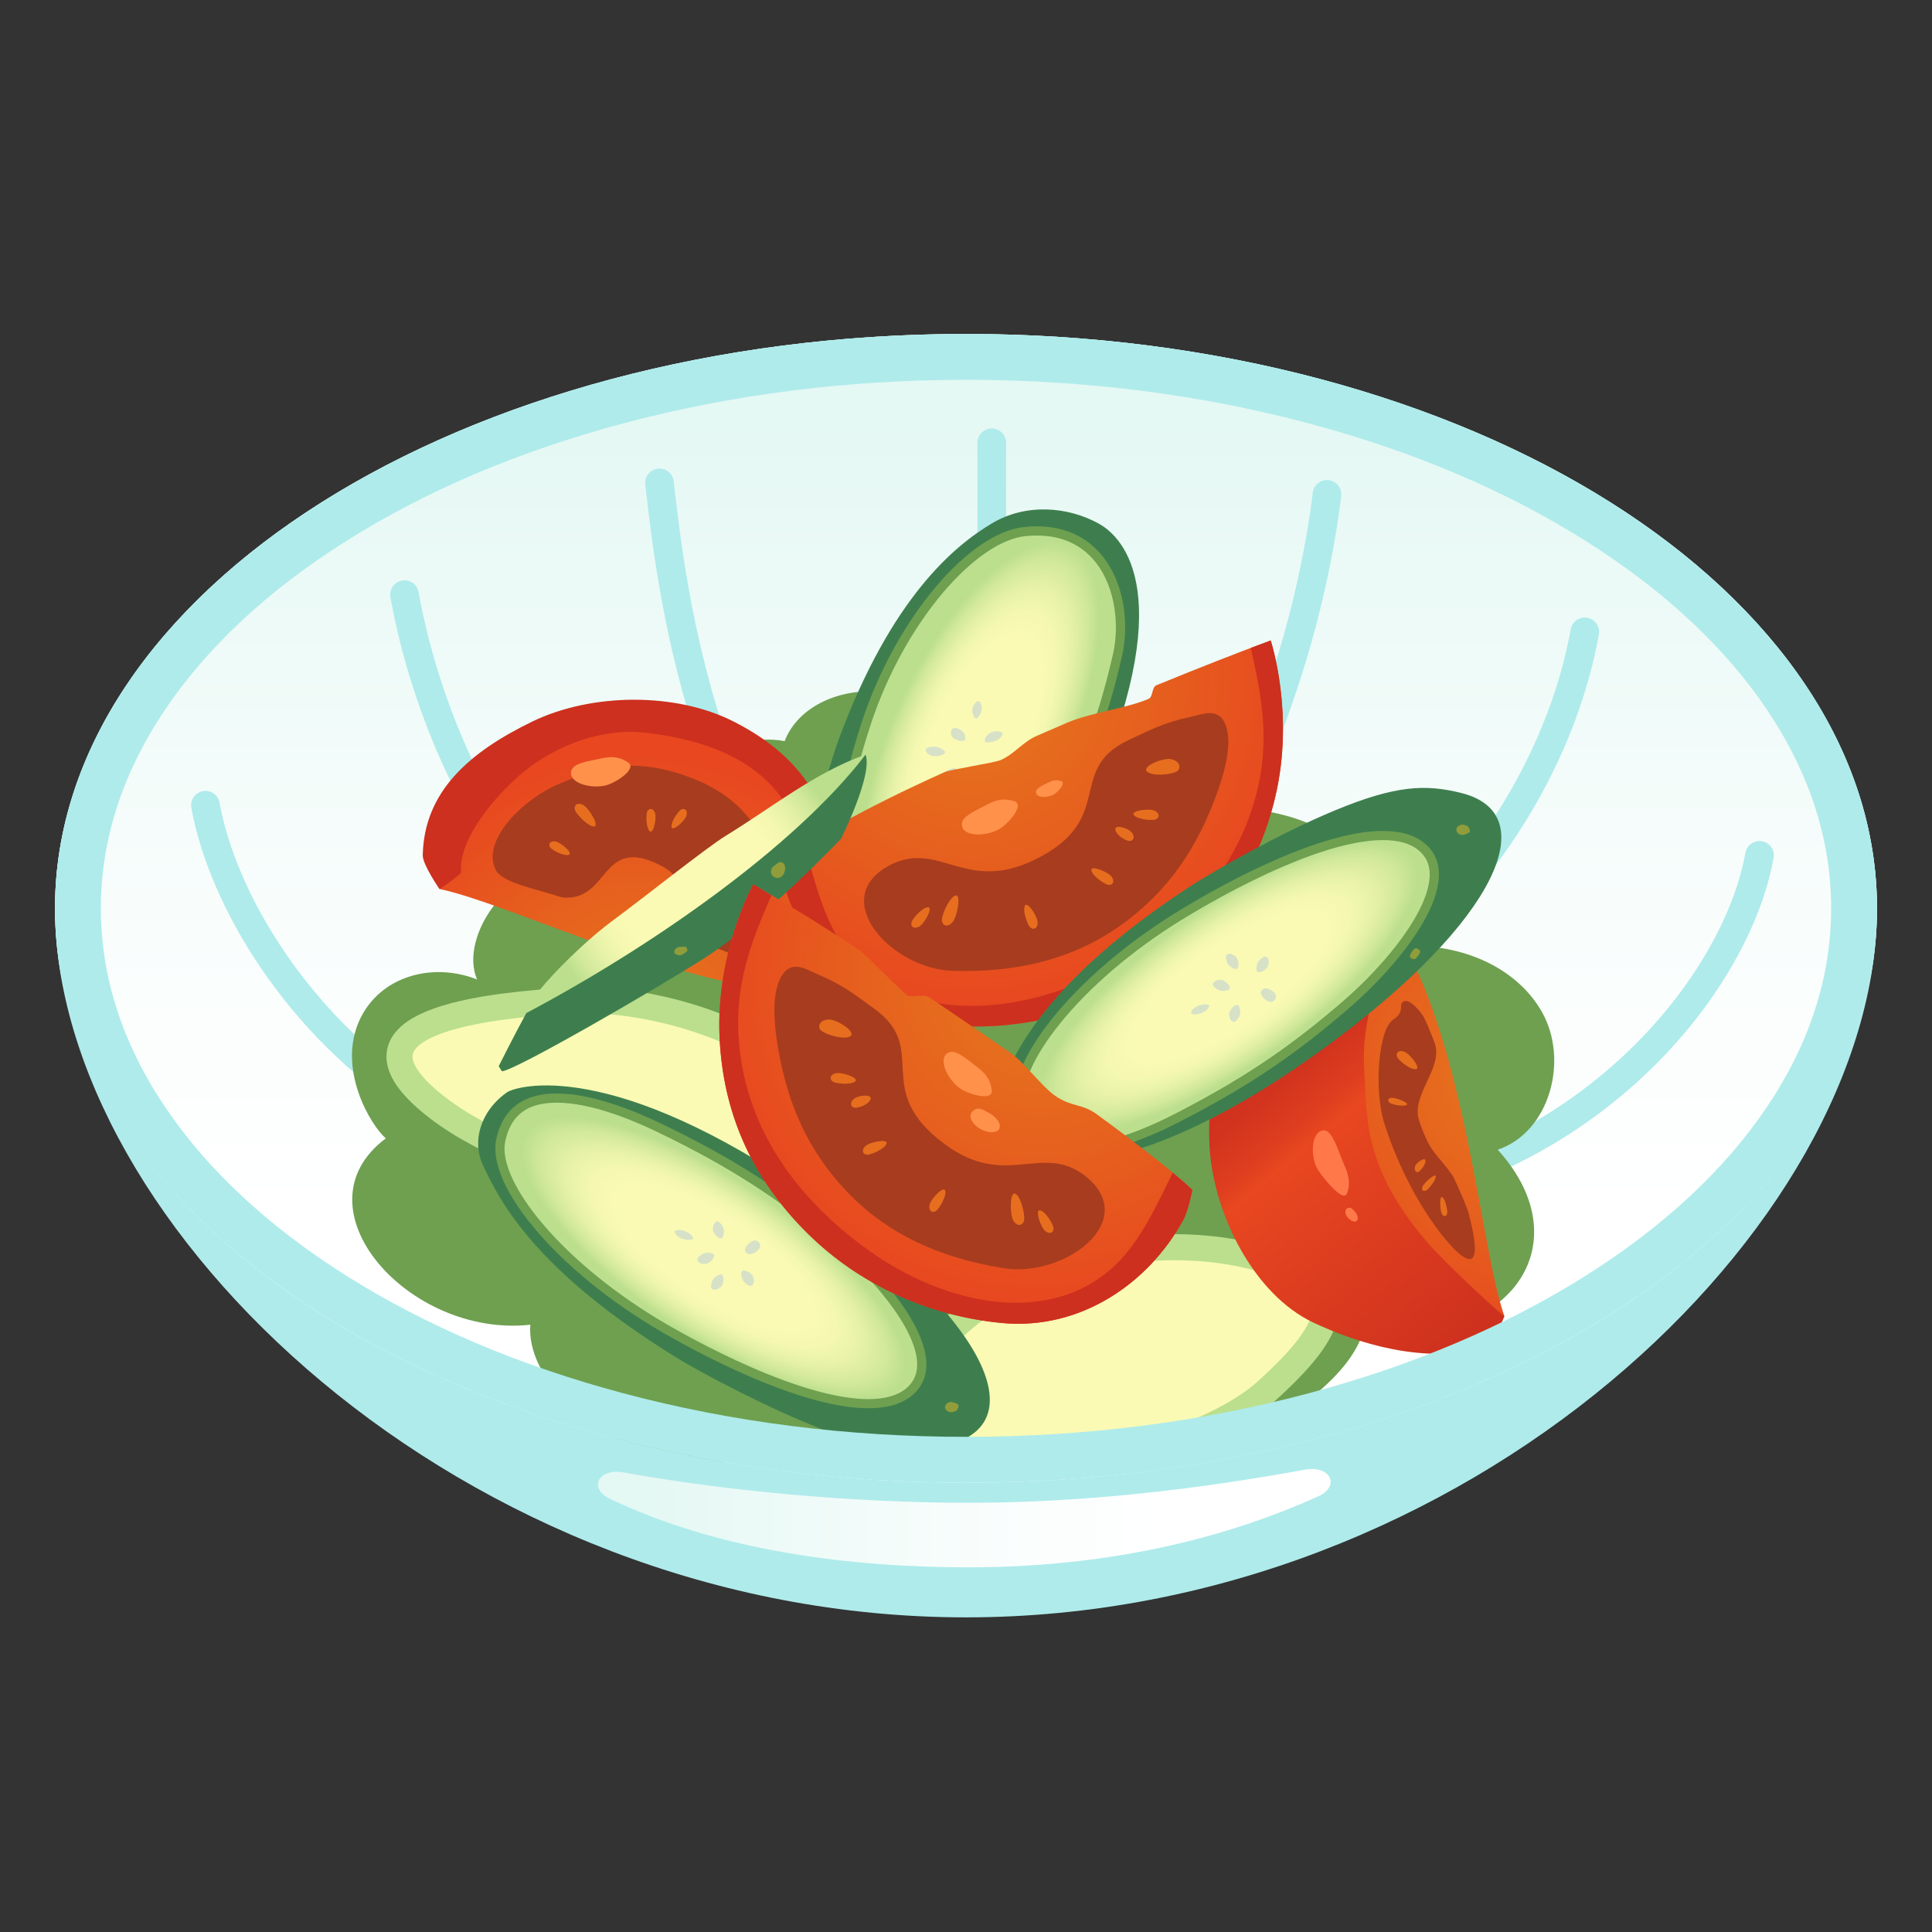 <?xml version="1.0" encoding="UTF-8"?><svg xmlns="http://www.w3.org/2000/svg" xmlns:xlink="http://www.w3.org/1999/xlink" viewBox="0 0 700 700"><rect x="0" y="0" width="700" height="700" fill="#333333" stroke="none"/><defs><style>.cls-1,.cls-2{fill:none;}.cls-3{fill:#afebeb;}.cls-4{fill:url(#_名称未設定グラデーション_1378);}.cls-5{fill:url(#_名称未設定グラデーション_1345);}.cls-6{fill:url(#_名称未設定グラデーション_1355);}.cls-7{fill:url(#_名称未設定グラデーション_1154);}.cls-8{fill:#d7e1c8;}.cls-9{fill:url(#_名称未設定グラデーション_1378-2);}.cls-10{fill:url(#_名称未設定グラデーション_1154-3);}.cls-11{fill:url(#_名称未設定グラデーション_1154-2);}.cls-12{fill:url(#_名称未設定グラデーション_1154-4);}.cls-13{fill:url(#_名称未設定グラデーション_1345-3);}.cls-14{fill:url(#_名称未設定グラデーション_1345-2);}.cls-15{fill:url(#_名称未設定グラデーション_1345-4);}.cls-16{fill:#e66e1e;}.cls-17{isolation:isolate;}.cls-18{mix-blend-mode:multiply;}.cls-19{fill:#fafab4;stroke:#bbdf8d;stroke-miterlimit:10;stroke-width:9.44px;}.cls-20{fill:#ff914b;}.cls-21{fill:#3e7e4e;}.cls-22{fill:#cd301e;}.cls-23{fill:#ff784a;}.cls-24{fill:#919d3b;}.cls-25{clip-path:url(#clippath);}.cls-26{fill:#a83c1e;}.cls-2{stroke:#afebeb;stroke-linecap:round;stroke-linejoin:round;stroke-width:10.38px;}.cls-27{fill:#6ea050;}</style><linearGradient id="_名称未設定グラデーション_1378" x1="350" y1="122.61" x2="350" y2="527.62" gradientUnits="userSpaceOnUse"><stop offset=".07" stop-color="#e4f8f4"/><stop offset=".14" stop-color="#e8f9f5"/><stop offset=".5" stop-color="#f8fdfc"/><stop offset=".78" stop-color="#fff"/></linearGradient><clipPath id="clippath"><ellipse class="cls-1" cx="350" cy="329.11" rx="330.07" ry="208.11"/></clipPath><radialGradient id="_名称未設定グラデーション_1345" cx="530.67" cy="582" fx="530.67" fy="582" r="28.88" gradientTransform="translate(-820.73 1577.54) rotate(10.77) scale(1.12 -2.59) skewX(25.85)" gradientUnits="userSpaceOnUse"><stop offset=".51" stop-color="#fafab4"/><stop offset=".63" stop-color="#f5f8b1"/><stop offset=".76" stop-color="#e7f2a8"/><stop offset=".9" stop-color="#d1e89a"/><stop offset="1" stop-color="#bbdf8d"/></radialGradient><radialGradient id="_名称未設定グラデーション_1154" cx="253.52" cy="387.46" fx="253.52" fy="387.46" r="102.35" gradientTransform="translate(591.73 665.69) rotate(162.04)" gradientUnits="userSpaceOnUse"><stop offset=".24" stop-color="#e66e1e"/><stop offset=".62" stop-color="#e65c1e"/><stop offset="1" stop-color="#e84720"/></radialGradient><radialGradient id="_名称未設定グラデーション_1154-2" cx="472.58" cy="242.61" fx="472.58" fy="242.61" r="121.65" gradientTransform="translate(812.37 -20.1) rotate(177.29) scale(1 -1)" xlink:href="#_名称未設定グラデーション_1154"/><radialGradient id="_名称未設定グラデーション_1345-2" cx="252.53" cy="321.08" fx="252.53" fy="321.08" r="55.28" gradientTransform="matrix(1,0,0,1,0,0)" xlink:href="#_名称未設定グラデーション_1345"/><radialGradient id="_名称未設定グラデーション_1154-3" cx="536.06" cy="348.25" fx="536.06" fy="348.25" r="102.35" gradientTransform="translate(379.91 -227.21) rotate(41.2)" xlink:href="#_名称未設定グラデーション_1154"/><linearGradient id="_名称未設定グラデーション_1355" x1="441.47" y1="352.93" x2="547.98" y2="479.84" gradientUnits="userSpaceOnUse"><stop offset=".17" stop-color="#cd301e"/><stop offset=".27" stop-color="#d1331e"/><stop offset=".37" stop-color="#df3f1f"/><stop offset=".41" stop-color="#e84720"/><stop offset=".98" stop-color="#cd301e"/></linearGradient><radialGradient id="_名称未設定グラデーション_1345-3" cx="330.01" cy="552.69" fx="330.01" fy="552.69" r="28.44" gradientTransform="translate(1396.77 1608.68) rotate(-56.38) scale(1 -2.87)" xlink:href="#_名称未設定グラデーション_1345"/><radialGradient id="_名称未設定グラデーション_1345-4" cx="417.09" cy="377.53" fx="417.09" fy="377.53" r="28.44" gradientTransform="translate(1089.65 -608.11) rotate(54.78) scale(1 2.87)" xlink:href="#_名称未設定グラデーション_1345"/><radialGradient id="_名称未設定グラデーション_1154-4" cx="360.19" cy="346.88" fx="360.19" fy="346.88" r="121.65" gradientTransform="translate(107.77 -68.23) rotate(13.47)" xlink:href="#_名称未設定グラデーション_1154"/><linearGradient id="_名称未設定グラデーション_1378-2" x1="216.63" y1="550.06" x2="482.13" y2="550.06" xlink:href="#_名称未設定グラデーション_1378"/></defs><g class="cls-17"><g id="_レイヤー_1"><path class="cls-3" d="M19.93,329.11c0-114.94,147.78-208.11,330.07-208.11s330.07,93.17,330.07,208.11-147.78,256.89-330.07,256.89S19.93,444.04,19.93,329.11Z"/><ellipse class="cls-4" cx="350" cy="329.11" rx="330.07" ry="208.11"/><path class="cls-2" d="M238.94,174.97c4.16,35.42,16.09,156.21,104.58,206.46"/><path class="cls-2" d="M146.56,215.45c12.14,67.43,60.72,165.55,179.05,182.16"/><path class="cls-2" d="M74.43,291.74c12.14,67.43,107.43,183.2,263.12,114.69"/><path class="cls-2" d="M480.78,179.12c-4.16,35.42-26.47,152.06-114.96,202.31"/><line class="cls-2" x1="359.34" y1="160.44" x2="359.34" y2="395.02"/><path class="cls-2" d="M574.2,228.95c-12.14,67.43-72.14,152.06-190.46,168.67"/><path class="cls-2" d="M637.51,309.91c-12.14,67.43-116.25,172.3-271.94,103.79"/><g class="cls-25"><path class="cls-27" d="M172.84,354.87c-16.28-6.4-35.16-1.15-42.5,14.58-8.33,17.86,3.97,38.28,9.44,43-33.56,25.17,8.39,72.37,52.36,67.52-1.46,19.94,22.78,40.36,42.03,45.75,26.22,7.34,38.81,4.2,57.68-7.34,12.34,15.61,36.71,18.88,46.92,7.67,24.4,11.21,53.77,1.77,53.06-22.96,9.97,15.92,30.21,24.67,48.64,21.04,18.43-3.63,50.61-25,53.8-43.5,49.29,10.14,80.76-28.32,48.39-64.07,18.88-6.39,25.84-32.51,16.04-49.86-9.8-17.36-31.52-25.44-51.38-23.69.1-21.42-17.66-39.87-38.04-46.49-20.37-6.62-42.62-3.63-63.37,1.67.27-18.93-39.59-36.76-60.56-24.18-3.15-30.42-51.39-30.42-61.06-5.5-21.79-3.94-37.11,14.27-34.21,29.32-23.94-7.23-39.41-3.47-47.36,20.23-16.78-6.29-36.71,20.98-29.87,36.81Z"/><path class="cls-21" d="M398.19,189.76c-11.2-6.22-26.4-7.52-38.74-.17-13.72,8.16-36.5,26.91-55.56,78.28-3.39,9.14-10.25,33.5-12.44,51.96-2.5,21.05.81,29.96,8.86,39.49,18.68,22.11,65.6-5.03,93.86-68.19,33.68-75.28,12.91-96.42,4.02-101.36Z"/><path class="cls-5" d="M323.78,342.52c-2.81,0-5.39-.53-7.65-1.56-8.79-4.02-12.77-15.1-11.84-32.92.97-18.54,7.15-38.77,9.77-46.61,12.01-36.02,37.74-66.91,57.34-68.85,1.43-.14,2.84-.21,4.19-.21,9.58,0,17.18,3.45,22.61,10.24,6.89,8.63,9.52,22.21,6.71,34.59-6.2,27.31-13.82,44.29-24.12,62.84-4.94,8.91-14.46,19.57-24.82,27.82-11.87,9.45-23.3,14.65-32.19,14.65h0Z"/><path class="cls-27" d="M375.6,194.03c9.04,0,16.21,3.24,21.31,9.62,7.49,9.38,8.6,23.42,6.39,33.18-6.16,27.11-13.73,43.98-23.95,62.4-4.85,8.73-14.2,19.2-24.4,27.33-11.58,9.21-22.64,14.29-31.15,14.29-2.57,0-4.91-.47-6.96-1.41-17.3-7.92-11.45-46.69-1.18-77.48,5.84-17.51,15.03-34.23,25.89-47.1,10.33-12.24,21.27-19.75,30.04-20.62,1.37-.14,2.73-.2,4.03-.2M375.6,190.7c-1.4,0-2.85.07-4.36.22-20.08,1.99-46.35,32.78-58.76,69.98-8.84,26.49-18.42,71.78,2.96,81.57,2.57,1.18,5.38,1.71,8.35,1.71,20.49,0,48.63-25.59,58.47-43.33,11.27-20.31,18.38-37.26,24.29-63.28,4.33-19.07-3.44-46.87-30.95-46.87h0Z"/><g class="cls-18"><path class="cls-8" d="M354.27,277.34c1.31-1.17,4.89.23,5.56,1.52s-1.34,2.94-3.57,2.01-3.29-2.37-1.98-3.53Z"/></g><g class="cls-18"><path class="cls-8" d="M357.91,269c-2.02.12-1.04-2.23.76-3.41s5.84-.8,4.25,1.12-3,2.16-5.02,2.29Z"/></g><g class="cls-18"><path class="cls-8" d="M354.31,259.94c-1.16,1.19-1.99-.95-2.02-2.67s2.09-4.53,3-2.48.18,3.96-.98,5.15Z"/></g><g class="cls-18"><path class="cls-8" d="M349.78,267.53c.09,1.52-2.99,1.02-4.48-.23s-.84-4.35,1.65-3.35c2.48,1.01,2.74,2.05,2.83,3.58Z"/></g><g class="cls-18"><path class="cls-8" d="M342.09,272c1.32,1.09-1.64,2.16-3.9,1.94-2.26-.22-4.26-2.83-1.38-3.26,2.88-.42,3.96.23,5.28,1.32Z"/></g><g class="cls-18"><path class="cls-8" d="M345.09,278.39c1.92-.58,1.92,1.83.64,3.35s-5.36,2.1-4.6-.06,2.04-2.71,3.96-3.29Z"/></g><path class="cls-24" d="M314.47,357.43c-.6-.58-1.19-.8-1.43-1.54-.24-.73-.02-1.63.79-2.12,1.36-.83,3.53.18,3.4,1.46s.22,2.31-1.46,2.28l-1.31-.08Z"/><path class="cls-24" d="M357.91,328.79c.7.26,1.5-.63,2.53-1.82.45-.52.34-.88-.12-1.35-.24-.23-1.05-.57-1.34-.43-1.26.64-2.47,2.12-2.45,2.54s.68.79,1.38,1.05Z"/><path class="cls-7" d="M299.07,360.04c-49.07.43-112.77-32.27-139.84-37.94,0,0,.6-12.52,1.7-15.75,6.09-17.78,12.55-25.02,35.67-36.26,21.36-10.38,51.06-10.49,72.21.31,9.47,4.83,17.68,17.98,24.68,33.49,6.38,14.13,5.58,56.15,5.58,56.15Z"/><path class="cls-22" d="M299.07,360.04c-2.2.02-5.74,0-8.13,0,1.5-1.47,2.71-3.84,3.31-5.02-.49-14.31,2.94-26.18-2.57-47.57-7.45-28.89-31.25-39.17-59.08-42.1-9.2-.97-26.05,1.17-42.02,13.62-8.67,6.76-24.77,24.03-23.49,37.25-1.5,1.47-6.28,5-7.86,5.89,0,0-6.13-8.84-6.06-12.24.49-22.88,16.51-37.17,39.63-48.41,21.36-10.38,51.96-10.78,73.11.02,20.12,10.27,31.24,23.93,35.89,43.69,5.25,22.32,3.67,43.49,1.66,50.83-1.5,1.47-4.39,4.06-4.39,4.06Z"/><path class="cls-26" d="M249.7,281.54c21.33,7.9,28.92,22.76,31.47,39.19,2.29,14.8-.43,14.15-1.07,21.09-.48,5.27-10.15,5.46-13.41,4.35-4.45-1.52-8.78-3.32-15.99-6.67-16.28-7.57,5.2-17.49-11.37-25.95-22.05-11.25-18.22,13.37-35.76,11.59-8.89-3.05-21.54-5.09-23.99-10.01-5.39-10.83,10.53-26.15,23.44-31.31,9.26-3.7,23.22-10.98,46.68-2.28Z"/><path class="cls-16" d="M215.17,299.43c2.25.02-1.8-6.71-3.92-7.79-2.51-1.28-3.63.64-2.74,2.28s4.57,5.49,6.66,5.51Z"/><path class="cls-16" d="M254.97,331.77c-2.53,1.2,4.12,5.59,6.84,5.51,3.21-.1,3.86-2.59,2.35-3.72s-6.84-2.9-9.2-1.79Z"/><path class="cls-16" d="M206.07,309.73c1.76-.58-2.96-4.6-4.87-4.86-2.25-.31-2.68,1.44-1.61,2.45s4.84,2.95,6.48,2.41Z"/><path class="cls-16" d="M235.38,301.16c1.35,1.27,2.63-4.8,1.94-6.6-.81-2.12-2.55-1.67-2.92-.24s-.28,5.66.98,6.84Z"/><path class="cls-16" d="M243.32,299.67c.36,1.82,4.93-2.38,5.42-4.24.58-2.2-1.11-2.84-2.24-1.9s-3.52,4.44-3.18,6.14Z"/><path class="cls-16" d="M259.58,314.61c-.83,1.66,3.96,1.79,5.48.62,1.81-1.38.87-2.92-.6-2.87s-4.11.71-4.88,2.25Z"/><path class="cls-16" d="M265.44,320.24c-1.08,1.51,5.11,1.97,6.8,1.06,2-1.08,1.31-2.75-.15-2.93-1.46-.18-5.65.47-6.65,1.87Z"/><path class="cls-19" d="M371.97,462.68c-15.2,7.06-69.87,44.99-24.37,61.62,41.15,15.04,92.94-3.83,110.98-20.04,26.2-23.55,28.77-36.28,6.87-45.25-29.11-11.92-69.08-7.66-93.48,3.67Z"/><path class="cls-11" d="M460.39,232.06c-11.77,4.32-26.05,9.94-41.4,16.22-1.76.72-1.13,4.23-2.91,4.97-8.89,3.67-20.47,4.76-29.68,8.71-3.55,1.53-7.11,3.06-10.65,4.61-5.33,2.32-7.97,6.49-13.2,8.82-2.29,1.02-18.1,3.37-20.35,4.38-30.79,13.84-46.94,23.8-58.78,31.34,0,0,0,7.57,1.16,11.19,7.99,25,29.18,46.5,57.74,49.12,26.39,2.42,52.91-3.9,74.93-18.65,24.53-16.42,38.64-38.15,44.77-63.93,7.19-30.22-1.63-56.77-1.63-56.77Z"/><path class="cls-22" d="M460.39,232.06c-2.31.85-4.71,1.74-7.2,2.69,4.01,17.85,7.1,34,1.83,53.64-8.64,32.16-32.82,53.56-61.24,66.52-30.38,13.85-69.12,14.91-88.24-12.11-6.82-9.64-10.09-22.18-13.96-36.48-3.2,1.77-5.94,3.37-8.15,4.78,0,0,0,7.57,1.16,11.19,7.99,25,29.18,46.5,57.74,49.12,26.39,2.42,52.91-3.9,74.93-18.65,24.53-16.42,38.64-38.15,44.77-63.93,7.19-30.22-1.63-56.77-1.63-56.77Z"/><path class="cls-26" d="M404.87,336.08c19.14-13.26,28.87-29.64,35.45-46.99,3.11-8.19,6.76-20.32,3.36-27.31-2.58-5.31-7.89-3.02-11.65-2.21-10.87,2.35-14.91,4.78-22.97,8.5-23.2,10.73-4.06,28.9-34.4,43.53-24.89,12-34.29-7.08-51.9,1.68-23.48,11.97.21,38.05,22.77,38.49,11.12.21,36.38.22,59.33-15.69Z"/><path class="cls-16" d="M346.08,324.51c2.35-.91.77,7.71-1.02,9.68-2.11,2.32-4.04.76-3.77-1.3s2.61-7.53,4.79-8.38Z"/><path class="cls-16" d="M415.71,279.68c-2.53-1.84,5.68-5.28,8.64-4.62,3.5.78,3.7,3.64,1.81,4.57s-8.1,1.77-10.45.05Z"/><path class="cls-16" d="M336.21,328.71c2.07-.09-1.28,5.97-3.17,7-2.23,1.21-3.37-.45-2.65-1.93s3.89-4.99,5.81-5.07Z"/><path class="cls-16" d="M371.33,328.16c.91-1.86,4.64,3.98,4.63,6.13,0,2.54-2.01,2.74-2.96,1.4s-2.52-5.8-1.67-7.53Z"/><path class="cls-16" d="M395.43,315.36c-.34-2.04,6.09.54,7.33,2.29,1.47,2.07-.04,3.4-1.59,2.86s-5.42-3.25-5.74-5.15Z"/><path class="cls-16" d="M404.1,300.59c-.34-2.04,4.81-.6,6.05,1.15,1.47,2.07-.04,3.4-1.59,2.86s-4.15-2.11-4.46-4.01Z"/><path class="cls-16" d="M410.79,295.31c-1.29-1.62,5.58-2.49,7.52-1.57,2.29,1.09,1.62,2.99,0,3.27s-6.32-.2-7.52-1.71Z"/><path class="cls-19" d="M203.1,362.67c-16.7,1.43-84.5,5.17-47.44,36.37,33.52,28.21,100.36,37.07,122.86,28.01,32.68-13.16,31.18-19.92,13.67-35.84-23.27-21.16-62.29-30.84-89.1-28.54Z"/><path class="cls-14" d="M193.78,368.58c12.46-2.47,83.88-46.42,114.91-80.13,3.83-4.16,7.67-10.14,4.83-15.03-18.42,6.59-33.86,19.19-50.55,29.39-6.85,4.18-30.15,22.78-41.44,31.09-13.51,9.94-40.2,37.15-27.74,34.68Z"/><path class="cls-21" d="M180.68,386.31l1.18,1.84c4.99-.3,57.74-30.96,73.57-41.14,21.58-13.87,49.32-43.15,49.32-43.15,0,0,11.56-23.12,8.86-30.44-25.4,33.23-77.55,69.61-122.91,93.63-4.62,8.48-10.02,19.26-10.02,19.26Z"/><path class="cls-24" d="M281.95,312.57c.74-.52,1.86-.05,2.28.75.42.8.29,1.79,0,2.64-.23.64-.56,1.27-1.1,1.68-.99.76-2.58.54-3.33-.45-.75-.99-.52-2.58.48-3.33l1.68-1.29Z"/><path class="cls-24" d="M244.75,343.82c.82-.9,1.91-.77,3.39-.8.64-.01.96.87.86,1.51-.05.3-.98.74-1.56,1.19-.58.45-1.8.72-3-.32,0,0-.52-.67.31-1.57Z"/><path class="cls-10" d="M505.94,337.37c25.53,41.91,30.11,113.37,39.12,139.52,0,0-11.06,5.91-14.39,6.61-18.39,3.89-27.92,2.06-49.41-12.04-19.86-13.02-35.19-38.46-36.76-62.16-.7-10.61,6.37-24.4,16.1-38.36,8.86-12.72,45.35-33.58,45.35-33.58Z"/><path class="cls-6" d="M505.94,337.37c1.15,1.88-13.25,24.59-11.66,49.91,1.05,16.78-.82,34.76,22.03,61.88,7.09,8.41,27.19,26.83,28.76,27.73,0,0-4.13,10.57-7.41,11.48-21.35,5.89-45.47-1.45-61.88-9.21-21.46-10.16-35.89-39.08-37.47-62.78-1.5-22.54,4.53-39.09,19.11-53.21,16.47-15.95,35.46-25.45,42.79-27.48,2.03.53,5.73,1.69,5.73,1.69Z"/><path class="cls-26" d="M501.62,407.21c-3.92-12.26-2.21-34.27,3.15-37.76,4.83-3.14,1.34-6.11,4.28-6.73,2.23-.47,6.12,4.33,6.97,6.11,1.16,2.42,2.18,4.83,3.73,8.88,3.49,9.14-8.81,19.04-5.54,28.45,4.34,12.52,6.05,11.08,12.29,20.07,2.33,4.85,5.05,11.28,5.59,13.32,3.1,11.71,3.9,20.6-3.19,14.86-5.08-4.12-18.88-20.98-27.27-47.2Z"/><path class="cls-16" d="M513,387.39c2.06-.25-2.25-5.68-4.28-6.38-2.4-.82-3.25,1-2.29,2.34s4.66,4.28,6.57,4.04Z"/><path class="cls-16" d="M509.7,400.31c1.04-.74-4.05-2.7-5.54-2.53-1.76.2-1.35,1.52-.16,2.04s4.73,1.18,5.69.49Z"/><path class="cls-16" d="M520.18,426.2c-.18-1.26-4.26,2.36-4.79,3.77-.62,1.66.74,1.9,1.74,1.07s3.21-3.66,3.04-4.84Z"/><path class="cls-16" d="M522.56,433.75c-1.09-.66-.87,4.79-.11,6.09.89,1.53,1.94.63,1.93-.67s-.8-4.81-1.82-5.42Z"/><path class="cls-16" d="M516.48,420.54c-.06-1.53-3.27.62-3.74,1.97-.56,1.59.43,2.52,1.22,2.07s2.58-2.61,2.53-4.04Z"/><path class="cls-21" d="M183.6,395.83c-10.13,7.23-12.36,18.29-8.72,26.12,6.28,13.53,18.93,38.21,69.97,69.79,9.08,5.62,33.93,18.81,53.63,26.35,22.48,8.6,33.27,8.67,46.14,5.06,29.87-8.38,11.4-46.6-49.94-89.37-73.09-50.97-107.7-40.36-111.09-37.95Z"/><path class="cls-13" d="M314.63,508.58c-24.93,0-63.02-21.02-74.1-27.47-36.18-21.04-62.68-51.55-59.09-68.03,2.24-10.25,8.86-15.23,20.25-15.23,12.16,0,26.77,5.78,36.88,10.64,28.34,13.6,44.85,25.14,62.3,39.35,22.75,18.53,33.02,36.65,33.1,46.4.04,4.14-1.45,7.42-4.54,10.03-3.39,2.86-8.37,4.31-14.8,4.31h0Z"/><path class="cls-27" d="M201.69,399.52c11.85,0,26.21,5.69,36.16,10.47,28.19,13.53,44.61,25,61.97,39.14,15.57,12.68,32.38,32.21,32.49,45.13.03,3.61-1.26,6.48-3.95,8.75-3.08,2.6-7.7,3.92-13.73,3.92-9.33,0-21.67-3.07-36.68-9.13-15.48-6.25-29.56-14.03-36.58-18.11-17.66-10.27-33.46-23.04-44.49-35.96-10.34-12.11-15.37-23.15-13.81-30.28,2.07-9.5,7.99-13.92,18.62-13.92M201.69,396.19c-10.56,0-19.19,4.23-21.87,16.54-3.71,17.03,22.51,48.1,59.88,69.82,20.51,11.92,53.2,27.69,74.93,27.69,6.47,0,11.96-1.39,15.88-4.7,16.22-13.69-9.51-43.46-28.58-58.99s-35.67-26.62-62.63-39.56c-11.06-5.3-25.58-10.8-37.6-10.8h0Z"/><g class="cls-18"><path class="cls-8" d="M270.11,453.52c-.9-1.43,1.69-3.93,3.31-4.07s2.85,2.01,1.17,3.55-3.58,1.95-4.48.52Z"/></g><g class="cls-18"><path class="cls-8" d="M261.99,447.95c-.46,1.69-2.76.16-3.53-1.68s.84-5.02,2.49-3.13,1.5,3.12,1.04,4.81Z"/></g><g class="cls-18"><path class="cls-8" d="M250.94,448.07c.97,1.32-1.63,1.33-3.54.82s-4.39-3.12-1.85-3.22,4.42,1.08,5.39,2.4Z"/></g><g class="cls-18"><path class="cls-8" d="M257.99,454.13c1.7.4.25,2.76-1.57,3.59s-5.05-.67-3.21-2.39,3.07-1.6,4.78-1.2Z"/></g><g class="cls-18"><path class="cls-8" d="M260.65,461.81c1.59-.74,1.9,2.01.99,3.79s-4.38,2.6-4,.11,1.42-3.16,3.01-3.9Z"/></g><g class="cls-18"><path class="cls-8" d="M268.57,461.35c-.08-1.75,2.58-1,3.88.52s.74,5.04-1.41,3.74c-2.15-1.3-2.39-2.51-2.47-4.26Z"/></g><path class="cls-24" d="M346.72,510.99c-.82.31-1.24.72-2.11.69-.88-.03-1.8-.49-2.11-1.31-.51-1.37,1.24-2.83,2.61-2.33s2.61.54,2.08,1.9l-.47,1.05Z"/><path class="cls-24" d="M327.92,466.57c.5-.49-.26-1.42-1.27-2.64-.44-.53-.87-.56-1.52-.32-.33.12-.94.68-.87.96.33,1.23,1.62,2.68,2.08,2.79s1.07-.31,1.57-.8Z"/><path class="cls-21" d="M372.1,419.1c-10.33-6.95-12.86-17.94-9.45-25.87,5.9-13.7,17.86-38.73,67.99-71.72,8.92-5.87,33.39-19.75,52.88-27.83,22.23-9.22,33.02-9.6,45.98-6.35,30.1,7.55,12.69,46.26-47.42,90.73-71.64,52.99-106.54,43.35-109.98,41.03Z"/><path class="cls-15" d="M389.11,416.59c-10.77,0-17.2-4.8-19.65-14.67-4.05-16.37,21.59-47.62,57.17-69.66,11.19-6.93,49.62-29.54,74.46-29.54,5.88,0,10.51,1.32,13.76,3.91,3.17,2.52,4.74,5.76,4.82,9.9.19,9.75-9.57,28.16-31.8,47.31-17.05,14.69-33.23,26.69-61.18,41.07-10.35,5.33-25.27,11.67-37.59,11.67Z"/><path class="cls-27" d="M501.09,301.06v3.32h0c5.49,0,9.77,1.19,12.72,3.55,2.75,2.2,4.13,5.02,4.2,8.63.25,12.92-16.01,32.91-31.22,46.02-16.96,14.61-33.05,26.55-60.85,40.86-18.45,9.5-30.21,11.49-36.83,11.49-10.04,0-15.77-4.26-18.03-13.41-1.75-7.09,2.97-18.26,12.96-30.66,10.66-13.22,26.1-26.43,43.46-37.19,7.06-4.37,21.22-12.71,36.79-19.44,15.12-6.54,27.5-9.85,36.79-9.85v-3.32M501.09,301.06c-21.72,0-54.79,17.06-75.33,29.79-36.75,22.76-62.09,54.55-57.9,71.47,2.92,11.81,11.19,15.94,21.26,15.94,12.23,0,27.12-6.08,38.35-11.86,26.59-13.68,42.87-25.23,61.5-41.29,18.64-16.06,43.52-46.53,26.93-59.77-3.76-3-8.85-4.27-14.8-4.27h0Z"/><g class="cls-18"><path class="cls-8" d="M456.98,359.02c-.86,1.46,1.8,3.88,3.42,3.97s2.8-2.09,1.07-3.58c-1.73-1.49-3.63-1.85-4.49-.39Z"/></g><g class="cls-18"><path class="cls-8" d="M449.01,364.82c-.51-1.68-2.77-.08-3.49,1.78s.98,5,2.58,3.06,1.42-3.16.91-4.84Z"/></g><g class="cls-18"><path class="cls-8" d="M437.96,365.01c.93-1.35-1.67-1.29-3.56-.72s-4.3,3.24-1.76,3.27,4.39-1.21,5.32-2.55Z"/></g><g class="cls-18"><path class="cls-8" d="M444.83,358.75c1.69-.45.17-2.76-1.67-3.54s-5.02.81-3.14,2.48c1.89,1.66,3.12,1.52,4.81,1.07Z"/></g><g class="cls-18"><path class="cls-8" d="M447.28,351c1.61.69,1.85-2.06.88-3.81s-4.45-2.48-4,0,1.51,3.12,3.11,3.82Z"/></g><g class="cls-18"><path class="cls-8" d="M455.21,351.24c-.03,1.75,2.61.92,3.86-.63s.6-5.05-1.52-3.7c-2.12,1.36-2.31,2.58-2.35,4.33Z"/></g><path class="cls-24" d="M531.94,299.43c-.83-.29-1.26-.68-2.13-.63-.88.05-1.79.54-2.07,1.37-.47,1.38,1.31,2.79,2.67,2.25s2.59-.61,2.03-1.96l-.5-1.03Z"/><path class="cls-24" d="M514.39,344.36c.51.48-.22,1.43-1.19,2.67-.42.54-.86.58-1.51.36-.33-.11-.96-.66-.89-.94.29-1.24,1.54-2.72,2.01-2.85s1.08.28,1.59.75Z"/><path class="cls-12" d="M272.91,320.41c14.27,8.55,19.65,11.4,38.71,24.01,1.72,1.14,14.96,14.71,16.69,15.86,2.41,1.6,6.13-.44,8.55,1.19,9.86,6.62,19.76,13.39,29.31,20.03,4.81,3.34,11.34,12.14,15.92,15.38,5.98,4.25,9.9,2.89,15.28,6.83,15.52,11.37,28.01,21.12,34.65,27.36,0,0-1.41,7.44-3.22,10.78-12.51,23.07-37.34,40.23-65.9,37.48-26.38-2.55-51.25-13.71-70.13-32.3-21.03-20.71-30.84-44.69-32.06-71.16-1.43-31.03,12.2-55.47,12.2-55.47Z"/><path class="cls-22" d="M272.91,320.41c2.11,1.26,4.3,2.59,6.57,3.98-7.27,16.79-13.32,32.07-11.81,52.36,2.48,33.21,22.24,58.74,47.75,76.78,27.26,19.28,65.12,27.55,88.95,4.57,8.5-8.2,14.05-19.9,20.53-33.23,2.81,2.33,5.21,4.42,7.12,6.22,0,0-1.41,7.44-3.22,10.78-12.51,23.07-37.34,40.23-65.9,37.48-26.38-2.55-51.25-13.71-70.13-32.3-21.03-20.71-30.84-44.69-32.06-71.16-1.43-31.03,12.2-55.47,12.2-55.47Z"/><path class="cls-26" d="M308.05,432.97c-16.33-16.6-22.83-34.51-26.06-52.78-1.52-8.62-2.85-21.22,1.8-27.46,3.52-4.73,8.32-1.49,11.85,0,10.25,4.34,13.76,7.47,20.98,12.64,20.79,14.87-1.4,29.15,25.67,49.18,22.21,16.43,35.01-.56,50.67,11.34,20.84,16.15-7.31,37.35-29.56,33.56-10.97-1.87-35.78-6.58-55.36-26.48Z"/><path class="cls-16" d="M367.97,432.57c-2.14-1.33-2.19,7.43-.8,9.7,1.64,2.68,3.83,1.5,3.94-.58.11-2.08-1.15-7.89-3.14-9.12Z"/><path class="cls-16" d="M307.93,375.54c2.83-1.34-4.6-6.25-7.63-6.15-3.58.11-4.31,2.89-2.63,4.15,1.68,1.26,7.63,3.25,10.26,2.01Z"/><path class="cls-16" d="M376.88,438.54c-2.02-.47.14,6.11,1.81,7.46,1.97,1.6,3.39.19,2.96-1.4s-2.89-5.63-4.77-6.06Z"/><path class="cls-16" d="M342.47,431.44c-.55-2-5.3,3.05-5.69,5.16-.47,2.49,1.46,3.07,2.64,1.93s3.56-5.23,3.05-7.09Z"/><path class="cls-16" d="M321.19,414.37c.72-1.94-6.08-.6-7.63.88-1.83,1.76-.6,3.34,1.03,3.11s5.94-2.18,6.6-3.99Z"/><path class="cls-16" d="M315.43,398.25c.72-1.94-4.61-1.49-6.16,0-1.83,1.76-.6,3.34,1.03,3.11s4.47-1.3,5.13-3.11Z"/><path class="cls-16" d="M309.84,391.81c1.57-1.35-5.02-3.49-7.09-2.94-2.45.64-2.15,2.63-.62,3.22s6.25.98,7.71-.27Z"/></g><path class="cls-3" d="M350,137.61c43.11,0,84.9,5.31,124.2,15.79,37.68,10.05,71.44,24.38,100.34,42.6,28.34,17.87,50.48,38.51,65.8,61.35,15.34,22.87,23.12,47.01,23.12,71.75s-7.78,48.88-23.12,71.75c-15.32,22.84-37.46,43.49-65.8,61.35-28.89,18.22-62.65,32.55-100.34,42.6-39.3,10.48-81.08,15.79-124.2,15.79s-84.9-5.31-124.2-15.79c-37.68-10.05-71.44-24.38-100.34-42.6-28.34-17.87-50.48-38.51-65.8-61.35-15.34-22.87-23.12-47.01-23.12-71.75s7.78-48.88,23.12-71.75c15.32-22.84,37.46-43.49,65.8-61.35,28.89-18.22,62.65-32.55,100.34-42.6,39.3-10.48,81.08-15.79,124.2-15.79M350,121c-182.29,0-330.07,93.17-330.07,208.11s147.78,208.11,330.07,208.11,330.07-93.17,330.07-208.11-147.78-208.11-330.07-208.11h0Z"/><path class="cls-23" d="M479.74,409.55c-4.83,0-5.15,9.96-2.08,14.53,2.81,4.18,9.12,11.5,10.38,8.3,1.53-3.86.33-7.31-1.04-10.38-1.91-4.29-4.15-12.46-7.27-12.46Z"/><path class="cls-23" d="M488.11,437.79c-1.06.53-.82,2.36.53,3.71,1.06,1.06,2.65,1.59,3.18.53s-.53-2.65-1.06-3.18-1.23-1.77-2.65-1.06Z"/><path class="cls-20" d="M343.52,381.43c-4.22,2.35.53,11.09,5.44,13.59,4.48,2.29,10.83,3.4,10.38,0-.54-4.12-2.5-6.28-5.19-8.3-3.75-2.82-7.91-6.8-10.63-5.28Z"/><path class="cls-20" d="M348.49,298.84c.33,4.82,10.26,4.23,14.61.85,3.97-3.09,7.68-8.35,4.41-9.4-3.96-1.26-6.75-.41-9.72,1.17-4.15,2.2-9.51,4.27-9.3,7.38Z"/><path class="cls-20" d="M206.96,279.46c-.95,4.74,8.79,6.78,13.87,4.66,4.65-1.93,9.61-6.04,6.73-7.9-3.49-2.26-6.41-2.17-9.69-1.43-4.58,1.03-10.3,1.62-10.91,4.67Z"/><path class="cls-20" d="M375.35,287.06c.15,2.31,4.9,2.04,6.99.43,1.91-1.47,3.69-3.98,2.13-4.49-1.89-.61-3.23-.21-4.66.54-1.99,1.04-4.56,2.03-4.47,3.51Z"/><path class="cls-20" d="M352.18,402.86c-1.53,1.75.32,5.01,3.84,6.59,2.76,1.24,6.07,1.11,6.22-1.26.15-2.37-3.02-4.6-4.4-5.22s-3.61-2.45-5.66-.11Z"/><path class="cls-9" d="M221.13,543.13c-8.28-3.93-4.2-11.29,4.82-9.65,36.75,6.69,83.03,11.01,125.09,11.01s84.1-5.1,121.78-12c9.14-1.67,13.12,5.91,4.65,9.74-28.11,12.71-70.46,25.64-126.42,25.64-61.89,0-103.11-12.01-129.91-24.74Z"/></g></g></svg>